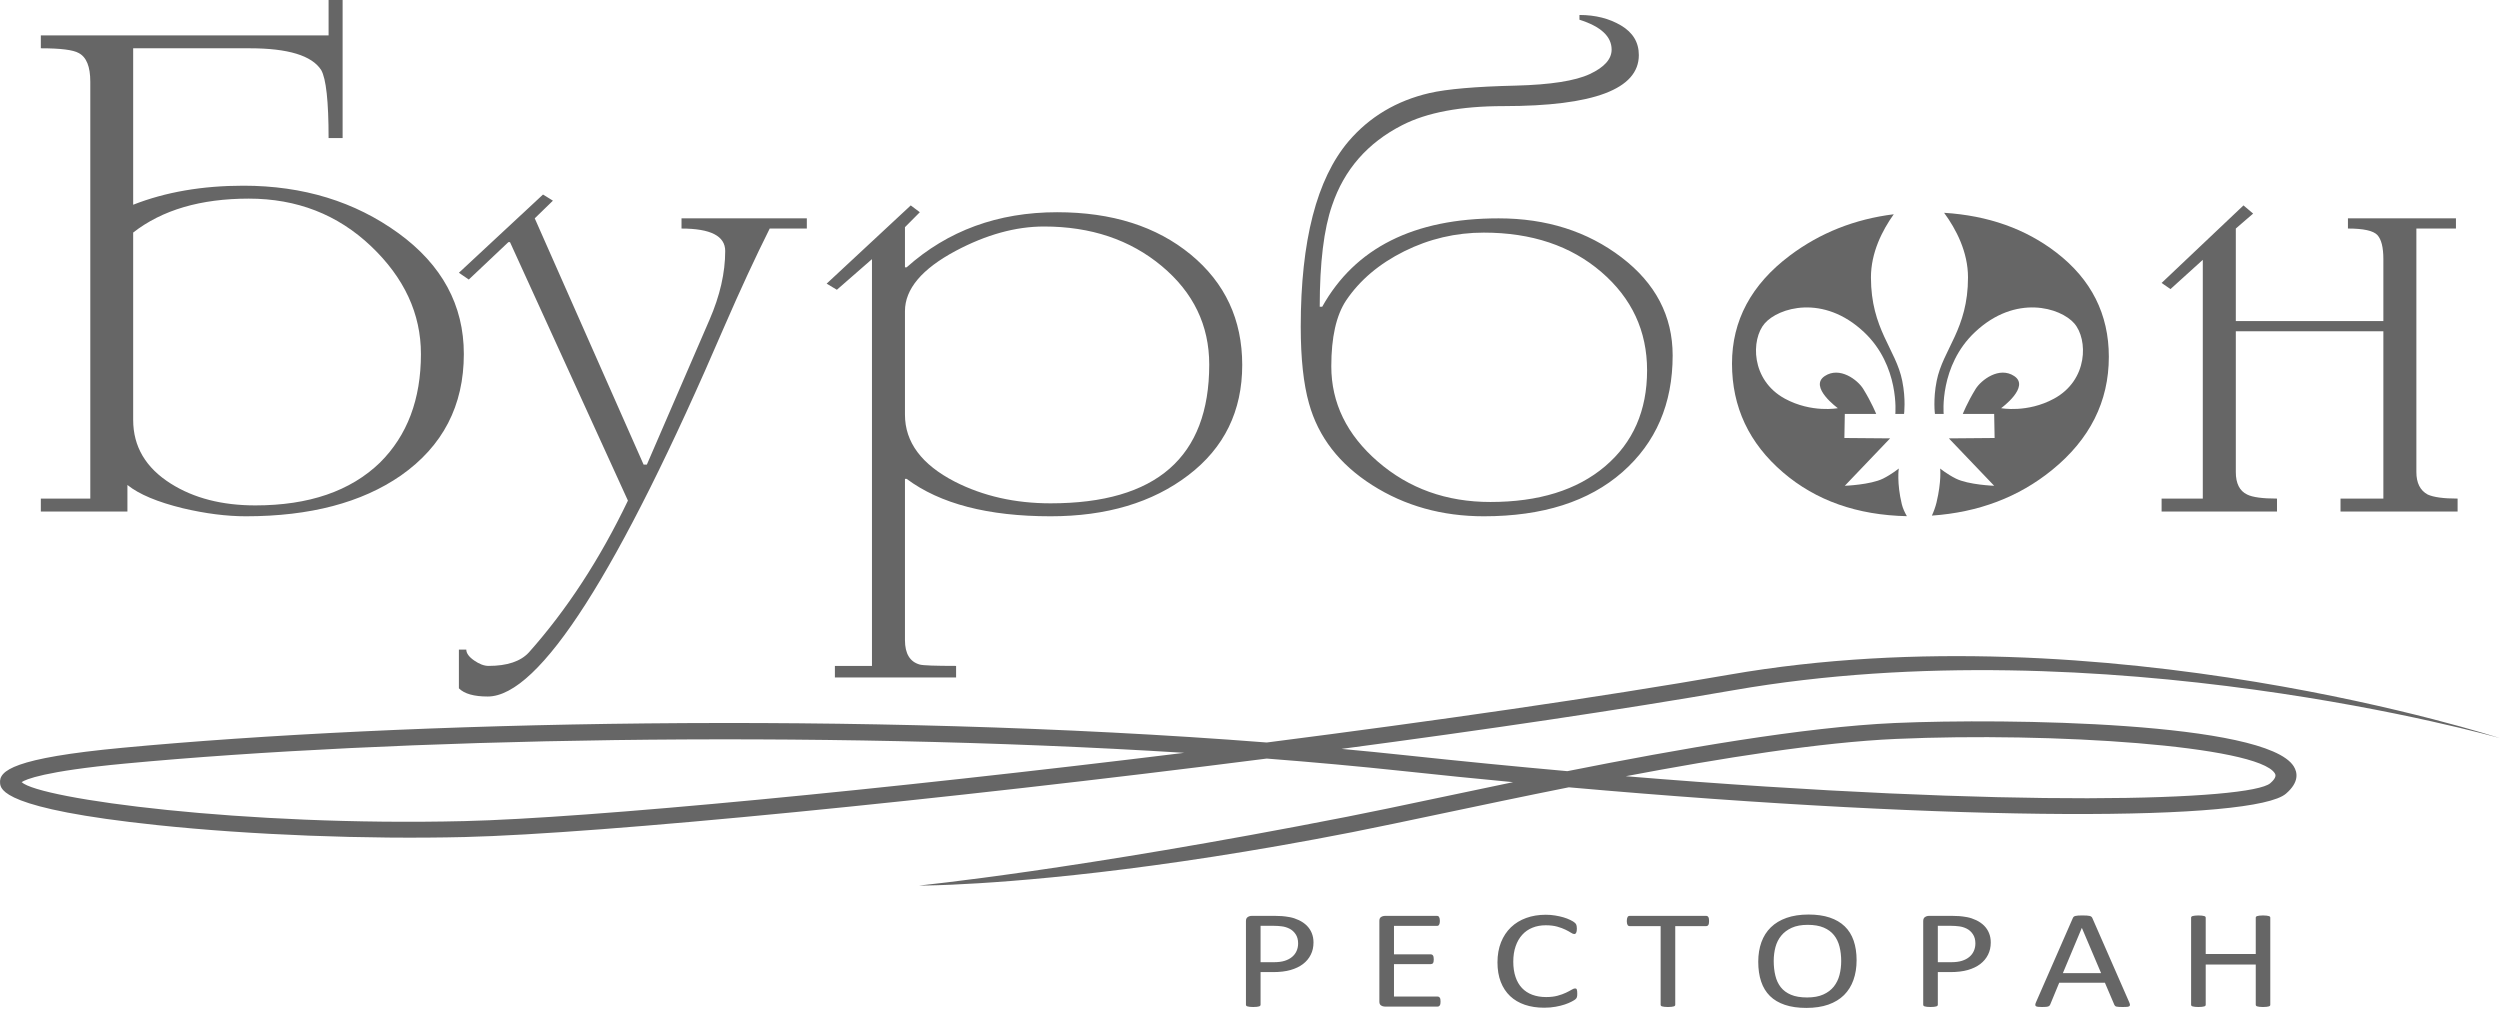 <svg width="193" height="78" viewBox="0 0 193 78" fill="none" xmlns="http://www.w3.org/2000/svg">
<path fill-rule="evenodd" clip-rule="evenodd" d="M101.402 72.756C101.402 73.107 101.333 73.423 101.191 73.703C101.053 73.984 100.851 74.224 100.591 74.424C100.332 74.621 100.012 74.775 99.633 74.884C99.257 74.991 98.805 75.046 98.279 75.046H97.316V77.568C97.316 77.596 97.304 77.621 97.286 77.643C97.266 77.666 97.235 77.682 97.195 77.695C97.152 77.708 97.096 77.717 97.022 77.727C96.951 77.736 96.861 77.741 96.751 77.741C96.642 77.741 96.552 77.736 96.478 77.727C96.406 77.717 96.348 77.708 96.306 77.695C96.261 77.682 96.229 77.666 96.214 77.643C96.196 77.621 96.187 77.596 96.187 77.568V71.106C96.187 70.962 96.232 70.859 96.323 70.798C96.415 70.737 96.518 70.706 96.633 70.706H98.451C98.634 70.706 98.809 70.711 98.977 70.724C99.147 70.737 99.346 70.764 99.575 70.805C99.806 70.848 100.038 70.925 100.278 71.038C100.515 71.153 100.717 71.291 100.885 71.457C101.051 71.624 101.178 71.815 101.268 72.034C101.357 72.251 101.402 72.493 101.402 72.756ZM100.215 72.832C100.215 72.547 100.15 72.309 100.021 72.119C99.893 71.926 99.731 71.784 99.541 71.69C99.351 71.596 99.156 71.537 98.953 71.513C98.749 71.487 98.552 71.474 98.359 71.474H97.316V74.282H98.332C98.672 74.282 98.957 74.246 99.181 74.174C99.407 74.102 99.595 74.003 99.749 73.873C99.902 73.746 100.018 73.593 100.097 73.413C100.175 73.236 100.215 73.042 100.215 72.832ZM111.21 77.324C111.21 77.388 111.205 77.446 111.197 77.494C111.19 77.544 111.174 77.585 111.151 77.616C111.129 77.649 111.105 77.671 111.075 77.686C111.049 77.701 111.015 77.708 110.982 77.708H106.906C106.805 77.708 106.711 77.68 106.622 77.625C106.532 77.568 106.487 77.47 106.487 77.329V71.084C106.487 70.944 106.532 70.846 106.622 70.789C106.711 70.733 106.805 70.706 106.906 70.706H110.934C110.97 70.706 111.002 70.713 111.03 70.728C111.057 70.742 111.082 70.764 111.098 70.798C111.116 70.829 111.131 70.87 111.143 70.92C111.151 70.968 111.158 71.029 111.158 71.101C111.158 71.165 111.151 71.223 111.143 71.27C111.131 71.321 111.116 71.359 111.098 71.391C111.082 71.42 111.057 71.442 111.03 71.457C111.002 71.472 110.97 71.479 110.934 71.479H107.616V73.676H110.462C110.498 73.676 110.529 73.685 110.558 73.702C110.585 73.716 110.61 73.74 110.63 73.768C110.65 73.798 110.663 73.836 110.672 73.888C110.681 73.938 110.686 73.997 110.686 74.065C110.686 74.13 110.681 74.187 110.672 74.234C110.663 74.282 110.65 74.318 110.63 74.348C110.61 74.376 110.585 74.398 110.558 74.409C110.529 74.422 110.498 74.429 110.462 74.429H107.616V76.934H110.982C111.015 76.934 111.049 76.941 111.075 76.956C111.105 76.971 111.129 76.993 111.151 77.023C111.174 77.054 111.19 77.093 111.197 77.143C111.205 77.191 111.21 77.252 111.21 77.324ZM121.765 76.718C121.765 76.775 121.763 76.825 121.758 76.869C121.754 76.912 121.747 76.951 121.736 76.982C121.725 77.015 121.711 77.045 121.693 77.069C121.676 77.095 121.644 77.126 121.602 77.161C121.557 77.198 121.465 77.252 121.326 77.326C121.185 77.4 121.013 77.474 120.805 77.544C120.596 77.614 120.359 77.673 120.09 77.721C119.821 77.771 119.526 77.795 119.208 77.795C118.655 77.795 118.158 77.719 117.714 77.568C117.271 77.416 116.893 77.193 116.579 76.897C116.268 76.6 116.026 76.236 115.858 75.8C115.69 75.366 115.605 74.865 115.605 74.298C115.605 73.718 115.697 73.201 115.878 72.745C116.06 72.29 116.315 71.906 116.642 71.59C116.971 71.274 117.363 71.034 117.82 70.868C118.276 70.702 118.782 70.619 119.338 70.619C119.584 70.619 119.821 70.637 120.054 70.676C120.285 70.713 120.5 70.761 120.697 70.818C120.894 70.877 121.069 70.944 121.221 71.019C121.373 71.095 121.481 71.158 121.539 71.206C121.597 71.254 121.637 71.291 121.653 71.317C121.671 71.343 121.687 71.372 121.696 71.406C121.707 71.441 121.716 71.481 121.722 71.528C121.729 71.575 121.734 71.631 121.734 71.695C121.734 71.767 121.729 71.828 121.72 71.88C121.711 71.93 121.698 71.973 121.68 72.008C121.662 72.041 121.642 72.067 121.617 72.083C121.593 72.098 121.563 72.108 121.53 72.108C121.467 72.108 121.382 72.072 121.273 72.002C121.165 71.932 121.024 71.854 120.849 71.769C120.677 71.684 120.469 71.607 120.22 71.537C119.974 71.467 119.678 71.431 119.331 71.431C118.955 71.431 118.612 71.492 118.305 71.618C117.997 71.742 117.732 71.925 117.515 72.167C117.296 72.409 117.125 72.704 117.007 73.051C116.886 73.398 116.825 73.797 116.825 74.245C116.825 74.688 116.884 75.082 117 75.421C117.114 75.763 117.282 76.047 117.497 76.276C117.714 76.505 117.981 76.679 118.294 76.796C118.61 76.914 118.966 76.973 119.364 76.973C119.701 76.973 119.996 76.938 120.247 76.869C120.498 76.801 120.713 76.724 120.89 76.638C121.067 76.554 121.212 76.478 121.326 76.409C121.44 76.341 121.53 76.306 121.595 76.306C121.626 76.306 121.651 76.311 121.673 76.323C121.696 76.334 121.714 76.354 121.727 76.385C121.738 76.415 121.749 76.457 121.756 76.513C121.763 76.566 121.765 76.635 121.765 76.718ZM131.94 71.106C131.94 71.175 131.935 71.234 131.927 71.284C131.918 71.335 131.904 71.376 131.884 71.406C131.864 71.437 131.839 71.459 131.812 71.474C131.783 71.489 131.752 71.496 131.716 71.496H129.329V77.568C129.329 77.596 129.32 77.621 129.302 77.643C129.284 77.666 129.255 77.682 129.21 77.695C129.168 77.708 129.11 77.717 129.038 77.727C128.964 77.736 128.874 77.741 128.765 77.741C128.659 77.741 128.57 77.736 128.496 77.727C128.422 77.717 128.362 77.708 128.319 77.695C128.274 77.682 128.245 77.666 128.228 77.643C128.209 77.621 128.201 77.596 128.201 77.568V71.496H125.813C125.778 71.496 125.746 71.489 125.717 71.474C125.688 71.459 125.666 71.437 125.648 71.406C125.632 71.376 125.616 71.335 125.605 71.284C125.594 71.234 125.589 71.175 125.589 71.106C125.589 71.038 125.594 70.977 125.605 70.925C125.616 70.872 125.632 70.829 125.648 70.798C125.666 70.764 125.688 70.742 125.717 70.728C125.746 70.713 125.778 70.706 125.813 70.706H131.716C131.752 70.706 131.783 70.713 131.812 70.728C131.839 70.742 131.864 70.764 131.884 70.798C131.904 70.829 131.918 70.872 131.927 70.925C131.935 70.977 131.94 71.038 131.94 71.106ZM143.329 74.126C143.329 74.692 143.248 75.203 143.084 75.658C142.923 76.112 142.681 76.498 142.361 76.818C142.039 77.137 141.635 77.383 141.15 77.555C140.664 77.725 140.097 77.811 139.45 77.811C138.812 77.811 138.261 77.732 137.795 77.575C137.327 77.418 136.944 77.191 136.64 76.892C136.336 76.592 136.109 76.219 135.961 75.776C135.811 75.332 135.737 74.821 135.737 74.245C135.737 73.692 135.818 73.192 135.979 72.741C136.143 72.289 136.384 71.906 136.709 71.59C137.032 71.274 137.437 71.031 137.923 70.859C138.407 70.689 138.973 70.602 139.62 70.602C140.247 70.602 140.791 70.68 141.255 70.835C141.718 70.99 142.103 71.217 142.413 71.514C142.722 71.812 142.95 72.179 143.102 72.619C143.252 73.057 143.329 73.559 143.329 74.126ZM142.14 74.191C142.14 73.794 142.097 73.424 142.012 73.085C141.926 72.743 141.786 72.447 141.586 72.196C141.387 71.945 141.12 71.749 140.789 71.609C140.456 71.468 140.046 71.398 139.555 71.398C139.065 71.398 138.655 71.474 138.321 71.625C137.99 71.777 137.719 71.978 137.513 72.231C137.305 72.484 137.155 72.78 137.065 73.116C136.976 73.454 136.931 73.809 136.931 74.18C136.931 74.59 136.973 74.971 137.057 75.316C137.139 75.663 137.28 75.961 137.475 76.212C137.672 76.463 137.936 76.657 138.266 76.796C138.597 76.936 139.011 77.004 139.51 77.004C140.003 77.004 140.42 76.929 140.756 76.777C141.094 76.626 141.365 76.421 141.571 76.164C141.774 75.905 141.922 75.606 142.009 75.268C142.097 74.928 142.14 74.57 142.14 74.191ZM153.687 72.756C153.687 73.107 153.617 73.423 153.476 73.703C153.337 73.984 153.136 74.224 152.876 74.424C152.616 74.621 152.296 74.775 151.918 74.884C151.542 74.991 151.089 75.046 150.563 75.046H149.6V77.568C149.6 77.596 149.589 77.621 149.571 77.643C149.551 77.666 149.52 77.682 149.479 77.695C149.437 77.708 149.381 77.717 149.307 77.727C149.235 77.736 149.146 77.741 149.036 77.741C148.926 77.741 148.837 77.736 148.763 77.727C148.691 77.717 148.633 77.708 148.591 77.695C148.545 77.682 148.514 77.666 148.499 77.643C148.481 77.621 148.472 77.596 148.472 77.568V71.106C148.472 70.962 148.516 70.859 148.608 70.798C148.7 70.737 148.803 70.706 148.917 70.706H150.736C150.919 70.706 151.094 70.711 151.262 70.724C151.432 70.737 151.631 70.764 151.86 70.805C152.09 70.848 152.323 70.925 152.563 71.038C152.8 71.153 153.002 71.291 153.169 71.457C153.335 71.624 153.463 71.815 153.552 72.034C153.642 72.251 153.687 72.493 153.687 72.756ZM152.5 72.832C152.5 72.547 152.435 72.309 152.305 72.119C152.178 71.926 152.016 71.784 151.826 71.69C151.636 71.596 151.441 71.537 151.237 71.513C151.033 71.487 150.836 71.474 150.644 71.474H149.6V74.282H150.617C150.957 74.282 151.242 74.246 151.465 74.174C151.692 74.102 151.88 74.003 152.034 73.873C152.186 73.746 152.303 73.593 152.381 73.413C152.46 73.236 152.5 73.042 152.5 72.832ZM164.377 77.377C164.41 77.457 164.43 77.521 164.433 77.57C164.435 77.619 164.417 77.656 164.383 77.68C164.348 77.706 164.289 77.723 164.209 77.73C164.128 77.738 164.02 77.741 163.884 77.741C163.75 77.741 163.64 77.738 163.559 77.732C163.479 77.727 163.418 77.717 163.376 77.706C163.333 77.693 163.304 77.675 163.284 77.654C163.264 77.632 163.246 77.605 163.228 77.573L162.5 75.868H158.971L158.275 77.551C158.262 77.585 158.243 77.612 158.223 77.634C158.201 77.658 158.169 77.678 158.127 77.695C158.087 77.71 158.026 77.723 157.95 77.73C157.874 77.738 157.776 77.741 157.652 77.741C157.525 77.741 157.422 77.736 157.341 77.727C157.261 77.717 157.202 77.701 157.171 77.675C157.137 77.651 157.122 77.614 157.124 77.564C157.126 77.516 157.144 77.451 157.18 77.372L160.026 70.868C160.044 70.827 160.066 70.796 160.095 70.77C160.125 70.744 160.165 70.726 160.221 70.711C160.274 70.696 160.344 70.687 160.431 70.681C160.516 70.676 160.624 70.672 160.756 70.672C160.895 70.672 161.011 70.676 161.103 70.681C161.195 70.687 161.269 70.696 161.325 70.711C161.383 70.726 161.425 70.746 161.457 70.774C161.488 70.8 161.51 70.833 161.529 70.873L164.377 77.377ZM160.722 71.636H160.716L159.253 75.127H162.205L160.722 71.636ZM175.266 77.568C175.266 77.596 175.257 77.621 175.241 77.643C175.223 77.666 175.192 77.682 175.149 77.695C175.105 77.708 175.046 77.717 174.975 77.727C174.903 77.736 174.814 77.741 174.708 77.741C174.596 77.741 174.505 77.736 174.433 77.727C174.363 77.717 174.307 77.708 174.263 77.695C174.22 77.682 174.189 77.666 174.171 77.643C174.153 77.621 174.144 77.596 174.144 77.568V74.461H170.281V77.568C170.281 77.596 170.272 77.621 170.255 77.643C170.237 77.666 170.207 77.682 170.163 77.695C170.12 77.708 170.062 77.717 169.988 77.727C169.916 77.736 169.827 77.741 169.717 77.741C169.612 77.741 169.522 77.736 169.448 77.727C169.374 77.717 169.314 77.708 169.271 77.695C169.227 77.682 169.195 77.666 169.18 77.643C169.162 77.621 169.153 77.596 169.153 77.568V70.846C169.153 70.818 169.162 70.792 169.18 70.77C169.195 70.748 169.227 70.731 169.271 70.719C169.314 70.706 169.374 70.696 169.448 70.687C169.522 70.678 169.612 70.672 169.717 70.672C169.827 70.672 169.916 70.678 169.988 70.687C170.062 70.696 170.12 70.706 170.163 70.719C170.207 70.731 170.237 70.748 170.255 70.77C170.272 70.792 170.281 70.818 170.281 70.846V73.65H174.144V70.846C174.144 70.818 174.153 70.792 174.171 70.77C174.189 70.748 174.22 70.731 174.263 70.719C174.307 70.706 174.363 70.696 174.433 70.687C174.505 70.678 174.596 70.672 174.708 70.672C174.814 70.672 174.903 70.678 174.975 70.687C175.046 70.696 175.105 70.706 175.149 70.719C175.192 70.731 175.223 70.748 175.241 70.77C175.257 70.792 175.266 70.818 175.266 70.846V77.568Z" fill="#666666"/>
<path fill-rule="evenodd" clip-rule="evenodd" d="M10.281 17.953V32.415C10.281 34.475 11.251 36.117 13.192 37.339C14.966 38.457 17.139 39.017 19.713 39.017C23.847 39.017 27.055 37.916 29.332 35.715C31.442 33.62 32.496 30.825 32.496 27.332C32.496 24.224 31.212 21.446 28.637 19C26.062 16.556 22.917 15.334 19.205 15.334C15.492 15.334 12.517 16.208 10.281 17.953ZM9.837 39.488H3.152V38.491H6.971V6.301C6.971 5.146 6.676 4.41 6.08 4.096C5.654 3.851 4.68 3.728 3.152 3.728V2.731H25.367V0H26.45V10.66H25.367C25.367 7.824 25.176 6.074 24.797 5.409C24.078 4.289 22.241 3.728 19.282 3.728H10.281V15.806C12.779 14.825 15.616 14.336 18.791 14.336C23.402 14.336 27.393 15.56 30.76 18.003C34.124 20.45 35.808 23.558 35.808 27.33C35.808 31.314 34.187 34.441 30.947 36.712C27.918 38.808 23.932 39.857 18.983 39.857C17.489 39.857 15.87 39.65 14.123 39.239C12.161 38.76 10.731 38.16 9.837 37.44V39.488Z" fill="#666666"/>
<path fill-rule="evenodd" clip-rule="evenodd" d="M35.427 53.14V50.148H35.998C35.998 50.427 36.2 50.709 36.602 50.988C37.004 51.268 37.375 51.408 37.716 51.408C39.158 51.408 40.199 51.059 40.836 50.359C43.765 47.068 46.31 43.164 48.476 38.648L39.372 18.694H39.246L36.19 21.581L35.427 21.057L41.92 15.018L42.684 15.492L41.282 16.856L49.685 35.866H49.938L54.776 24.681C55.582 22.825 55.986 21.057 55.986 19.377C55.986 18.221 54.863 17.644 52.613 17.644V16.856H62.287V17.644H59.422C58.319 19.849 57.152 22.37 55.92 25.205C47.734 44.25 41.642 53.771 37.652 53.771C36.592 53.771 35.85 53.561 35.427 53.14Z" fill="#666666"/>
<path fill-rule="evenodd" clip-rule="evenodd" d="M69.863 24.019V32.013C69.863 34.138 71.147 35.862 73.715 37.186C75.903 38.301 78.368 38.857 81.104 38.857C89.27 38.857 93.353 35.288 93.353 28.146C93.353 25.115 92.132 22.582 89.691 20.543C87.248 18.505 84.218 17.486 80.597 17.486C78.41 17.486 76.136 18.115 73.779 19.368C71.168 20.761 69.863 22.312 69.863 24.019ZM71.01 16.384L69.863 17.538V20.638H69.991C73.166 17.803 77.039 16.384 81.611 16.384C85.846 16.384 89.284 17.476 91.932 19.657C94.577 21.84 95.9 24.68 95.9 28.172C95.9 31.736 94.512 34.573 91.738 36.686C88.968 38.801 85.419 39.857 81.104 39.857C76.278 39.857 72.573 38.894 69.991 36.968H69.863V49.413C69.863 50.465 70.245 51.093 71.01 51.305C71.263 51.373 72.197 51.408 73.81 51.408V52.302H64.454V51.408H67.316V20.006L64.607 22.37L63.817 21.898L70.31 15.858L71.01 16.384Z" fill="#666666"/>
<path fill-rule="evenodd" clip-rule="evenodd" d="M102.776 28.277C102.776 31.107 103.972 33.56 106.369 35.637C108.769 37.715 111.663 38.753 115.058 38.753C118.794 38.753 121.743 37.836 123.906 36.005C126.072 34.171 127.155 31.699 127.155 28.591C127.155 25.553 125.977 23.022 123.622 20.997C121.267 18.972 118.241 17.958 114.549 17.958C112.386 17.958 110.337 18.439 108.407 19.399C106.478 20.36 104.978 21.625 103.919 23.196C103.155 24.35 102.776 26.043 102.776 28.277ZM100.417 25.225C100.417 18.583 101.649 13.812 104.108 10.91C105.722 9.022 107.803 7.78 110.35 7.185C111.707 6.873 113.935 6.681 117.031 6.609C119.706 6.539 121.605 6.243 122.731 5.718C123.853 5.194 124.417 4.564 124.417 3.83C124.417 2.818 123.591 2.046 121.934 1.522V1.156C123.166 1.156 124.235 1.426 125.15 1.97C126.06 2.512 126.518 3.273 126.518 4.253C126.518 6.879 123.039 8.192 116.078 8.192C112.767 8.192 110.159 8.683 108.249 9.662C105.574 11.027 103.769 13.094 102.837 15.857C102.202 17.679 101.883 20.287 101.883 23.682H102.074C104.617 19.132 109.16 16.857 115.695 16.857C119.389 16.857 122.548 17.86 125.181 19.869C127.812 21.877 129.129 24.401 129.129 27.44C129.129 31.176 127.833 34.181 125.245 36.451C122.654 38.721 119.092 39.857 114.549 39.857C111.325 39.857 108.449 39.053 105.925 37.444C103.401 35.836 101.776 33.739 101.056 31.15C100.631 29.648 100.417 27.672 100.417 25.225Z" fill="#666666"/>
<path fill-rule="evenodd" clip-rule="evenodd" d="M189.727 38.491V39.488H180.688V38.491H183.996V25.573H172.605V36.443C172.605 37.319 172.893 37.896 173.477 38.177C173.893 38.387 174.662 38.491 175.785 38.491V39.488H166.875V38.491H170.056V20.059L167.561 22.317L166.875 21.844L173.197 15.857L173.941 16.488L172.605 17.643V24.786H183.996V20.006C183.996 19.097 183.842 18.476 183.53 18.143C183.219 17.81 182.462 17.643 181.261 17.643V16.856H189.599V17.643H186.544V36.443C186.544 37.282 186.834 37.861 187.416 38.177C187.874 38.387 188.644 38.491 189.727 38.491Z" fill="#666666"/>
<path fill-rule="evenodd" clip-rule="evenodd" d="M146.82 38.928C146.419 37.264 146.586 36.169 146.586 36.169C146.586 36.169 146.047 36.61 145.376 36.946C144.399 37.43 142.419 37.502 142.419 37.502L145.915 33.842L142.386 33.813L142.419 31.956H144.842C144.842 31.956 144.501 31.096 143.846 30.03C143.409 29.318 142.02 28.274 140.874 29.03C139.611 29.863 141.882 31.511 141.882 31.511C141.882 31.511 139.862 31.898 137.796 30.779C135.155 29.344 135.166 26.198 136.235 24.966C137.292 23.748 140.76 22.685 143.899 25.636C146.671 28.239 146.319 31.956 146.319 31.956H146.993C146.993 31.956 147.141 30.832 146.854 29.407C146.367 26.949 144.437 25.412 144.437 21.418C144.437 19.506 145.301 17.8 146.198 16.541C143.181 16.916 140.5 17.98 138.165 19.737C135.197 21.973 133.71 24.749 133.71 28.067C133.71 31.422 135.024 34.223 137.658 36.476C140.19 38.646 143.378 39.769 147.212 39.849C147.048 39.57 146.899 39.246 146.82 38.928Z" fill="#666666"/>
<path fill-rule="evenodd" clip-rule="evenodd" d="M158.759 19.503C156.374 17.663 153.482 16.641 150.085 16.428C151.016 17.699 151.93 19.447 151.93 21.419C151.93 25.412 150.001 26.95 149.511 29.407C149.224 30.832 149.377 31.956 149.377 31.956H150.052C150.052 31.956 149.696 28.239 152.472 25.635C155.607 22.685 159.073 23.747 160.134 24.966C161.202 26.199 161.214 29.345 158.567 30.778C156.507 31.898 154.486 31.511 154.486 31.511C154.486 31.511 156.756 29.862 155.494 29.03C154.351 28.273 152.959 29.318 152.517 30.029C151.862 31.096 151.528 31.956 151.528 31.956H153.95L153.984 33.813L150.453 33.843L153.95 37.502C153.95 37.502 151.963 37.431 150.992 36.946C150.315 36.61 149.78 36.169 149.78 36.169C149.78 36.169 149.896 37.141 149.496 38.806C149.419 39.12 149.289 39.491 149.141 39.804C152.738 39.554 155.829 38.385 158.408 36.293C161.336 33.919 162.802 31.002 162.802 27.544C162.802 24.26 161.453 21.579 158.759 19.503Z" fill="#666666"/>
<path fill-rule="evenodd" clip-rule="evenodd" d="M9.642 58.949C3.374 59.54 1.969 60.175 1.67 60.382C3.081 61.69 18.836 63.801 35.845 63.389C45.46 63.16 68.314 60.958 91.424 58.118C62.596 56.318 30.183 57.02 9.642 58.949ZM125.51 59.924C155.767 62.425 173.744 61.78 175.266 60.464C175.805 60 175.664 59.779 175.613 59.697C174.268 57.571 158.514 56.509 146.366 57.045C140.573 57.3 132.894 58.526 125.51 59.924ZM70.926 68.365C70.926 68.365 82.975 67.18 104.003 63.051C105.887 62.683 108.206 62.192 110.898 61.624C112.722 61.241 114.713 60.819 116.811 60.383C114.024 60.121 111.173 59.833 108.266 59.52C104.871 59.158 101.368 58.839 97.79 58.562C72.627 61.776 46.389 64.362 35.881 64.619C28.237 64.803 19.36 64.459 12.13 63.698C0.182 62.441 0.048 60.941 0.005 60.451C-0.083 59.507 1.004 58.522 9.458 57.728C30.989 55.707 66.361 54.869 97.792 57.321C110.765 55.66 123.439 53.837 133.495 52.085C162.507 47.029 193 56.987 193 56.987C192.698 56.901 162.385 48.309 133.842 53.282C125.194 54.788 114.615 56.349 103.566 57.814C105.227 57.967 106.873 58.13 108.502 58.305C112.855 58.771 117.026 59.178 120.998 59.534C129.623 57.817 139.267 56.127 146.285 55.816C155.025 55.435 174.907 55.739 177.071 59.154C177.37 59.628 177.513 60.379 176.477 61.271C174.042 63.374 151.934 63.517 121.112 60.78C117.584 61.485 114.233 62.193 111.318 62.807C108.619 63.377 106.291 63.868 104.397 64.243C88.811 67.302 78.133 68.093 73.513 68.296C71.838 68.37 70.957 68.366 70.926 68.365Z" fill="#666666"/>
</svg>

